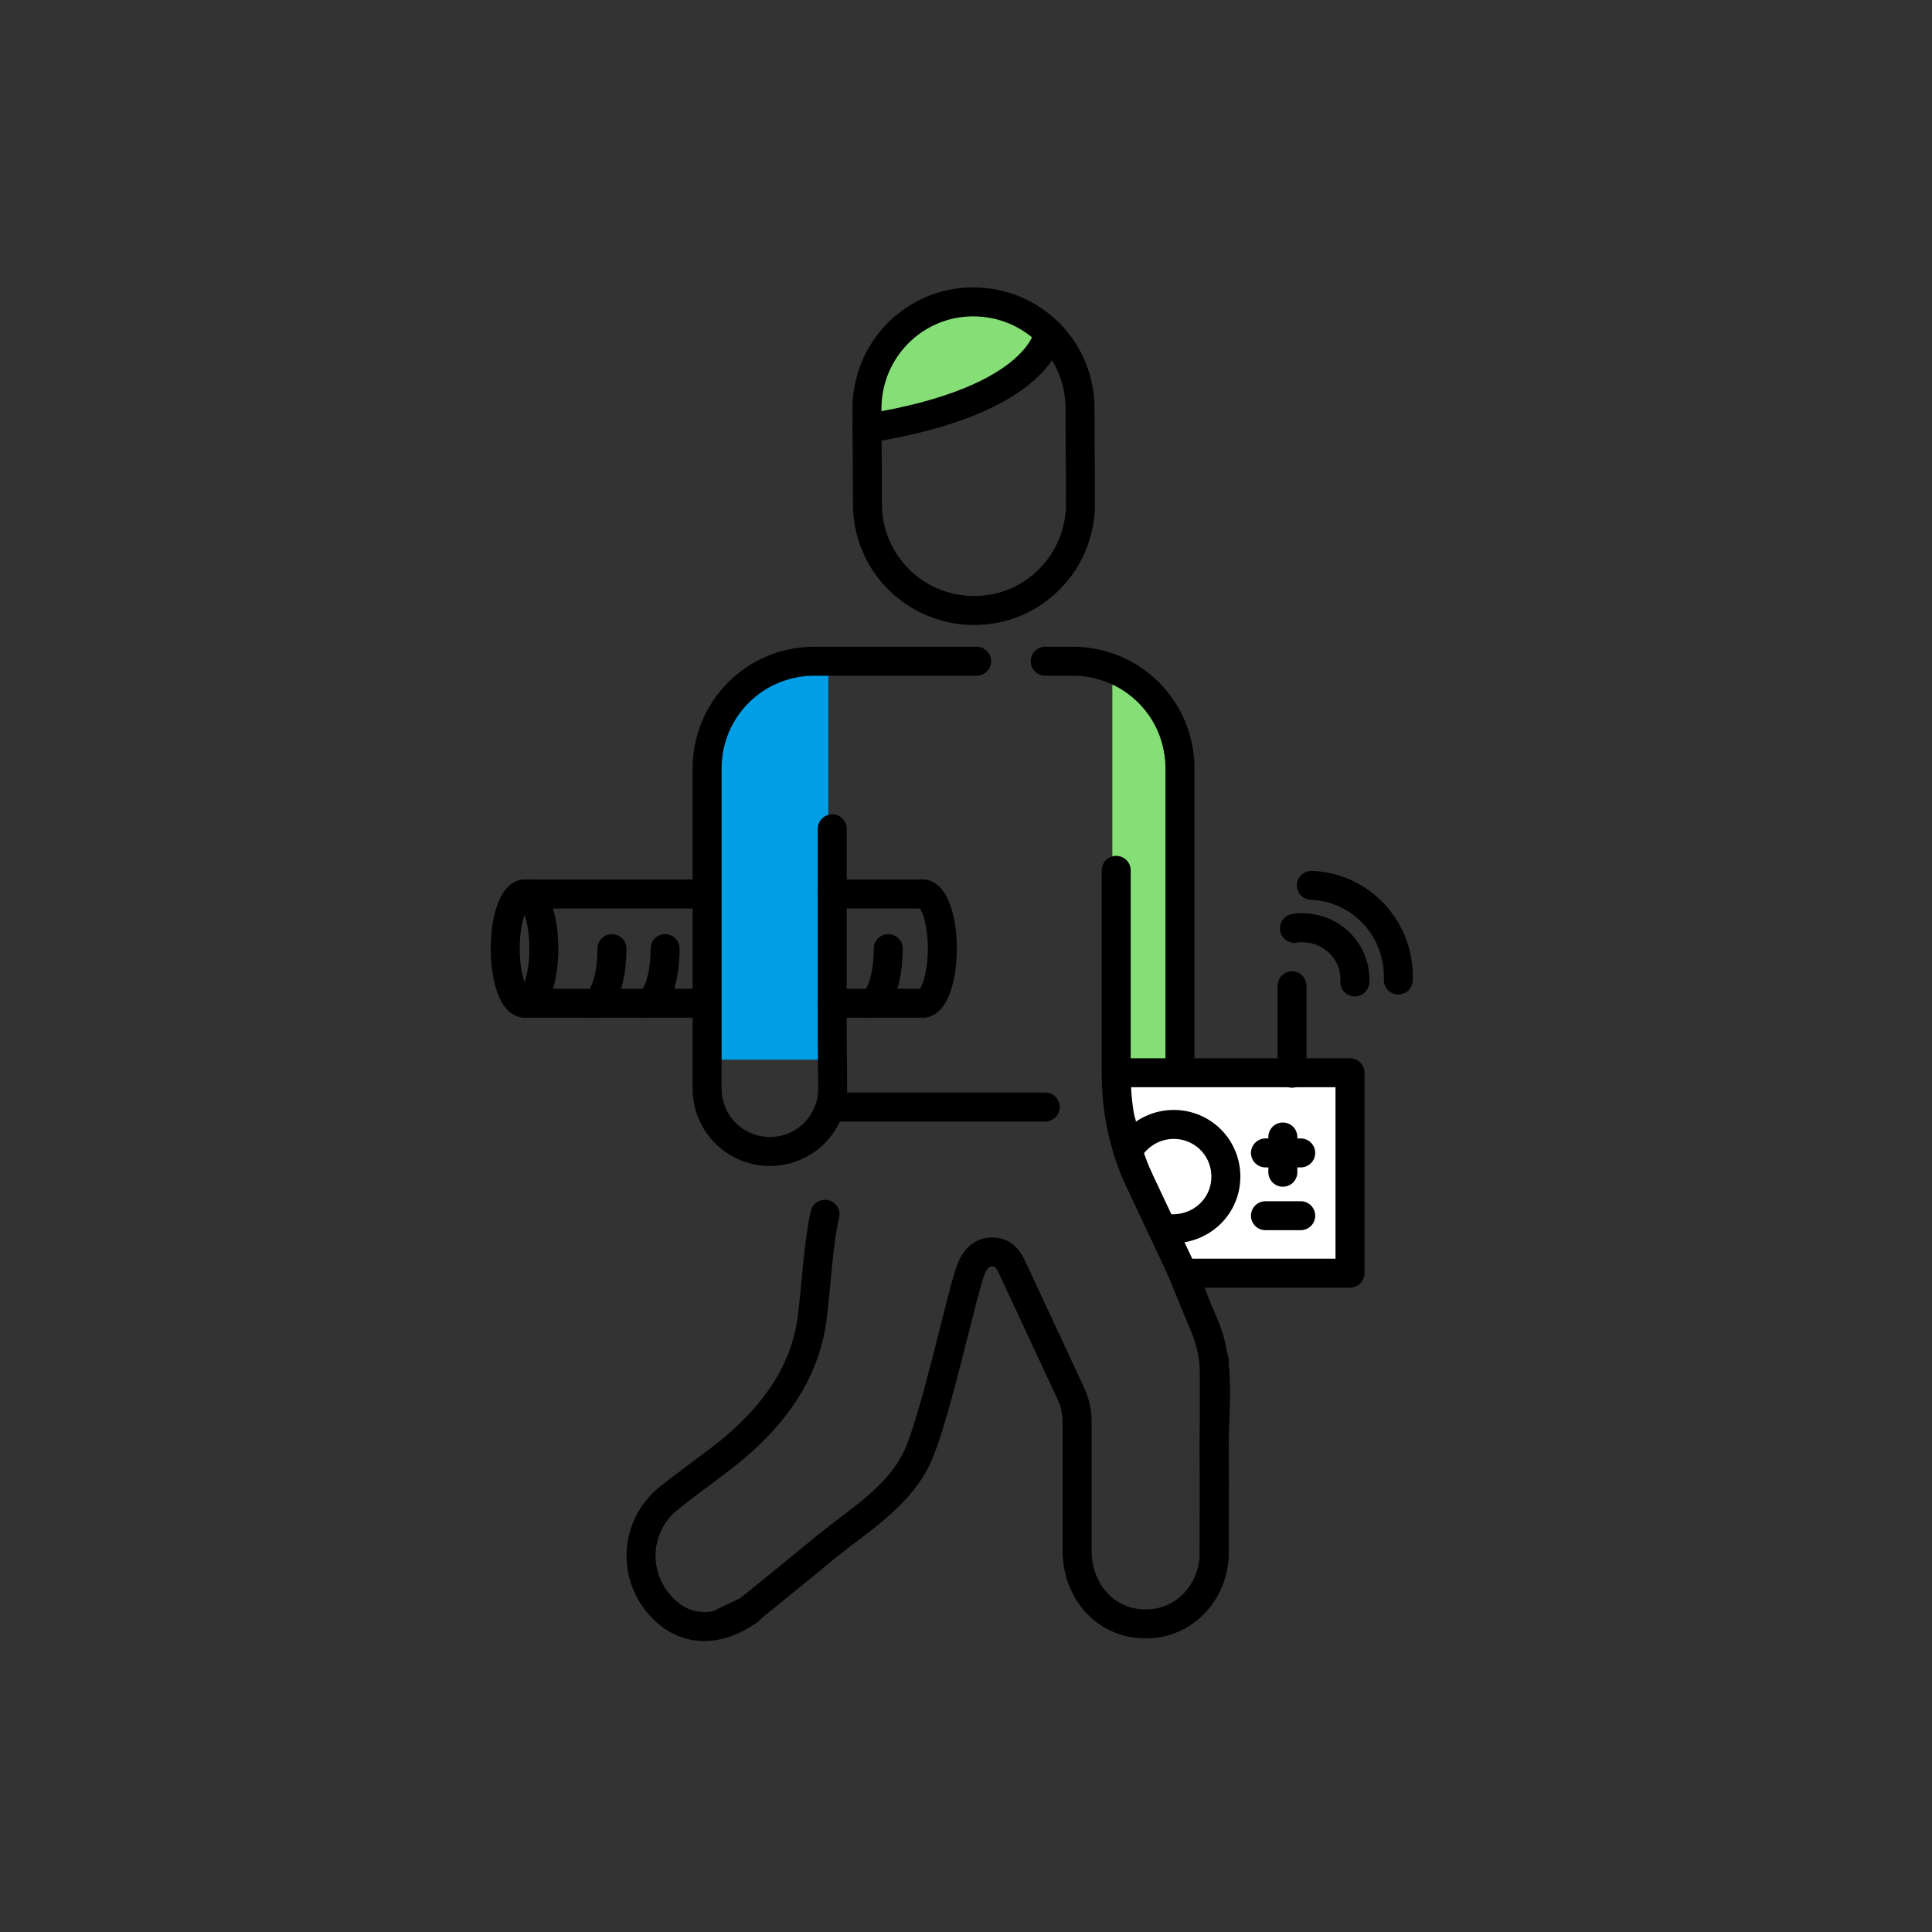<?xml version="1.0" encoding="utf-8"?>
<!-- Generator: Adobe Illustrator 27.0.1, SVG Export Plug-In . SVG Version: 6.00 Build 0)  -->
<svg version="1.1" id="Layer_1" xmlns="http://www.w3.org/2000/svg" xmlns:xlink="http://www.w3.org/1999/xlink" x="0px" y="0px"
	 viewBox="0 0 400 400" style="enable-background:new 0 0 400 400;" xml:space="preserve">
<rect x="0" y="0" width="400" height="400" fill="#333333" stroke="none"/>
<style type="text/css">
	.st0{fill:#85DE76;}
	.st1{fill:#009EE5;}
	.st2{fill:none;stroke:#000000;stroke-width:6;stroke-linecap:round;stroke-linejoin:round;stroke-miterlimit:10;}
	.st3{fill:#FFFFFF;stroke:#000000;stroke-width:6;stroke-linecap:round;stroke-linejoin:round;stroke-miterlimit:10;}
</style>
<g id="Fons">
	<g id="Layer_2_00000124861203621545034820000000007415886108121263_">
	</g>
</g>
<g id="Icona">
	<path class="st0" d="M241.3,157.1l-0.6-2.9c-1.1-5.7-5.3-11.1-10.4-14.2v79.5h11.2C241.6,219.4,241.8,159.7,241.3,157.1z"/>
	<path class="st1" d="M171.4,137.7l-6.7,0.8c-7.7,1.1-15.8,8.6-17.3,16.7l-0.5,2.9c-0.5,2.6-0.3,61.3-0.3,61.3h24.9V137.7z"/>
	<polygon class="st0" points="193.1,65.2 183.5,73.1 179.5,83.9 181.5,88.4 195.6,85.6 208.2,80.6 213.3,75.3 214.7,70 214.1,65.2 
		203.2,62.6 	"/>
	<path class="st2" d="M223.7,104.3c0,12.2-9.8,22.1-22,22.1c-12.2,0-22.1-9.8-22.1-22l-0.1-19.8c0-12.2,9.8-22.1,22-22.1
		c12.2,0,22.1,9.8,22.1,22L223.7,104.3"/>
	<path class="st2" d="M217.1,68.9c0,0-1.2,14-37.6,19.8"/>
	<line class="st2" x1="216.4" y1="229.2" x2="173.8" y2="229.2"/>
	<path class="st2" d="M172.3,171.6v43.1l0.1,10.7c0,7.2-5.8,13-13,13s-13-5.8-13-13v-19.1v-47.2c0-12.3,9.9-22.2,22.2-22.2h5.7
		c0.5,0,27.9,0,27.9,0"/>
	<path class="st2" d="M233.5,238.2c6.1-1.1,10.8-6.4,10.8-12.8v-19.1v-47.2c0-12.3-9.9-22.2-22.2-22.2h-5.7"/>
	<path class="st3" d="M245,263.6h21.4h13.1c0-0.5,0-35.1,0-35.1v-6.4h-47.4"/>
	<path class="st2" d="M271.5,183.3c10.4,0.4,18.4,9.2,18,19.6"/>
	<path class="st2" d="M268,192.2c0.7-0.1,1.4-0.2,2.2-0.1c6,0.3,10.6,5.3,10.3,11.2"/>
	<polyline class="st2" points="251.4,281.7 251.4,312.5 251.4,321.8 	"/>
	<path class="st2" d="M233.5,238.2c-1.6-5.1-2.4-10.4-2.4-15.7v-34.9v-7.4"/>
	<line class="st2" x1="267.5" y1="222.2" x2="267.5" y2="204.1"/>
	<ellipse class="st2" cx="108.6" cy="196.4" rx="4" ry="11.3"/>
	<path class="st2" d="M126.7,196.4c0,6.3-1.8,11.3-4,11.3"/>
	<path class="st2" d="M137.7,196.4c0,6.3-1.8,11.3-4,11.3"/>
	<path class="st2" d="M183.9,196.4c0,6.3-1.8,11.3-4,11.3"/>
	<line class="st2" x1="108.6" y1="185.1" x2="146.3" y2="185.1"/>
	<line class="st2" x1="108.6" y1="207.7" x2="146.3" y2="207.7"/>
	<path class="st2" d="M191.1,185.1c2.2,0,4,5.1,4,11.3s-1.8,11.3-4,11.3"/>
	<line class="st2" x1="191.1" y1="207.7" x2="172.3" y2="207.7"/>
	<line class="st2" x1="191.1" y1="185.1" x2="172.3" y2="185.1"/>
	<path class="st3" d="M234.5,236.9c2-2.5,5.1-4.1,8.5-4.1c6,0,10.8,4.8,10.8,10.8c0,6-4.8,10.7-10.8,10.8c-0.4,0-0.9,0-1.3-0.1"/>
	<line class="st2" x1="265.6" y1="235.4" x2="265.6" y2="242.7"/>
	<line class="st2" x1="269.3" y1="251.7" x2="262" y2="251.7"/>
	<line class="st2" x1="269.3" y1="238.7" x2="262" y2="238.7"/>
	<path class="st2" d="M170.8,251.4c-1.7,7.5-2,19.1-3.1,24.2c-2.2,10.5-8.7,18.5-16.8,25.1c-4.4,3.5-9.1,6.7-13.4,10.3l1.3-1.1
		c-6.7,5.1-8.1,14.6-3,21.4s12.6,7,19.4,2l-5.3,2.5c1.8-0.3,3.4-1.1,4.9-2.3c5.4-4.4,10.9-8.8,16.3-13.3
		c6.7-5.4,14.7-10.2,18.6-18.1c3.7-7.3,9.6-35.2,11.4-39.5c0.7-1.6,1.6-2.9,3.4-3.3c1-0.2,2.2-0.1,3.1,0.5c0.9,0.6,1.5,1.6,1.9,2.5
		l12.2,26.2c0.9,1.9,1.3,3.9,1.3,5.9v10.8v16.6V321c0,8.6,6.1,15.5,14.7,15.2c7.8-0.2,13.7-6.9,13.7-14.7c0-7,0.1-14.1,0-21.1
		c-0.1-8.8,1.5-17.8-2.1-26.1c-2.1-4.8-3.8-9.6-6.1-14.4l-7.2-15.3c-1-2.1-1.8-4.2-2.5-6.4"/>
</g>
</svg>

